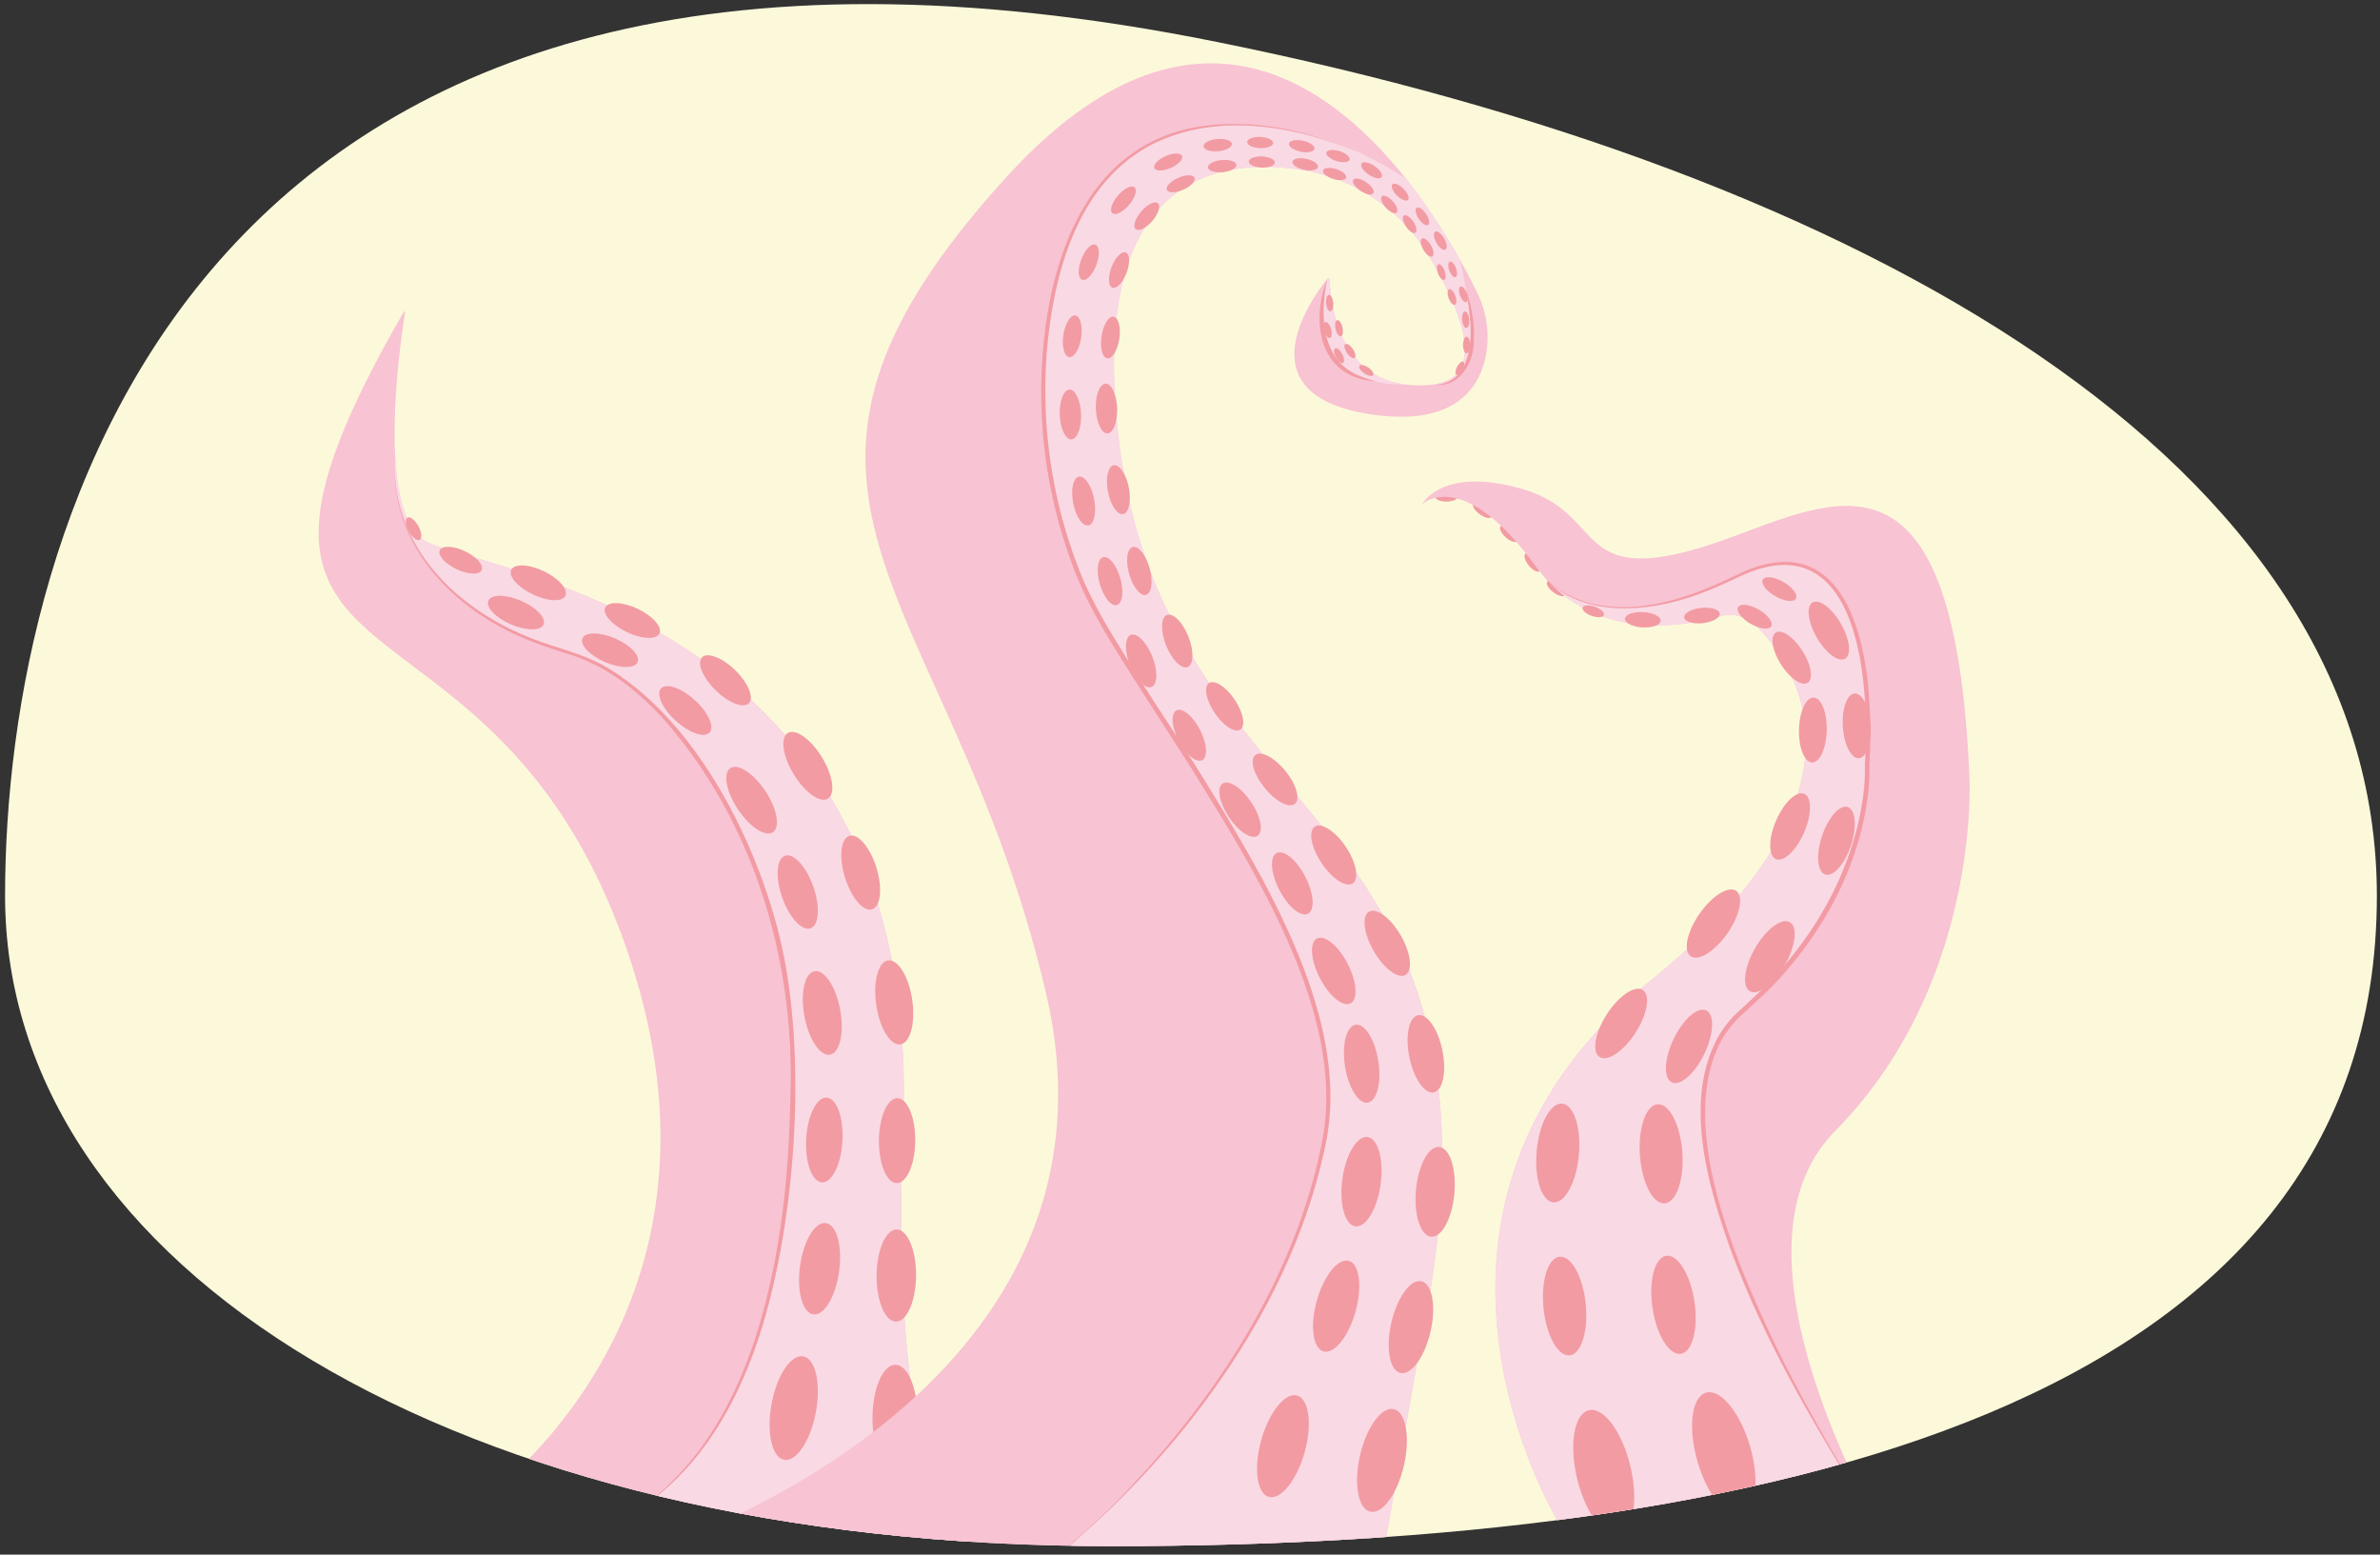 <svg xmlns="http://www.w3.org/2000/svg" xmlns:xlink="http://www.w3.org/1999/xlink" width="760" height="496.31" viewBox="0 0 760 496.31"><rect x="0" y="0" width="760" height="496.31" fill="#333333" stroke="none"/><defs><clipPath id="a"><path d="M759,286c0,163.48-195.39,207.6-404.53,207.6S1.62,404.5,1.62,286,61.49-52.67,388.85,13.44C593.85,54.84,759,147.4,759,286Z" fill="none"/></clipPath><clipPath id="b"><path d="M326,496.12s-43.69,22.84-37.59-138S154.49,182.44,136.3,173c-16.73-8.65-8.37-64.44-6.93-73.34a.22.22,0,0,0-.41-.13C53.6,230,154,176.75,198.81,299.35,243.72,422.27,149,482.79,149,482.79S251.46,517,326,496.12Z" fill="none"/></clipPath><clipPath id="c"><path d="M440.92,500.52l12.78-72c36-173.12-81.33-161.5-96.43-288.15-9.81-82.2,29.34-90.49,58-86.18a58,58,0,0,1,41.12,27.73c10.21,17.13,19.6,39.6-.38,41-28.89,2.07-31.21-27-31.37-33.56a.47.47,0,0,0-.84-.28c-4.8,6-27.25,36.85,13.62,43.14,26.05,4,34.44-7.35,36.86-17.73a32,32,0,0,0-2.66-21.25c-13.2-27-69.47-125.56-150.39-36.54C228.3,158.93,303.82,188,334,317S208.55,494.71,208.55,494.71Z" fill="none"/></clipPath><clipPath id="d"><path d="M497.73,486.09s-61.39-99.41,29.82-173.43c72.67-59,47-98.85,33.51-112.63a12.26,12.26,0,0,0-12.16-3.24c-12.37,3.56-40.78,8.24-58.75-16.35-22-30-34.5-20.8-36-19.46,0,0-.07,0-.05,0,.92-1.56,8-11.8,32.06-4.85,26,7.51,16.58,30,54.74,19.33s82.86-48.23,88,72.67c0,0,3.7,65.77-42.86,112.91s38.18,167.28,38.18,167.28Z" fill="none"/></clipPath></defs><g clip-path="url(#a)"><path d="M759,286c0,163.48-195.39,207.6-404.53,207.6S1.62,404.5,1.62,286,61.49-52.67,388.85,13.44C593.85,54.84,759,147.4,759,286Z" fill="#fcf9db"/><path d="M326,496.12s-43.69,22.84-37.59-138S154.49,182.44,136.3,173c-16.73-8.65-8.37-64.44-6.93-73.34a.22.22,0,0,0-.41-.13C53.6,230,154,176.75,198.81,299.35,243.72,422.27,149,482.79,149,482.79S251.46,517,326,496.12Z" fill="#f8c3d3"/><g clip-path="url(#b)"><path d="M126.21,145.87s-5.85,40.92,50.37,60.62c0,0,34.78,9.86,53.58,47.57S255,309.55,252.71,362.29s-14,76-25.32,95.41S189.11,491,180.28,494.43c0,0,104.26,33.07,159.1,3.34,0,0-48.23-19.74-42.16-109.39s-33.41-156.2-33.41-156.2-21.64-41.8-66-52.14-54.59-14.34-54.59-14.34Z" fill="#f9d9e4"/></g><path d="M126.08,147.4c-1,27.57,20.47,47.87,44.79,56.82,8.07,3.06,16.72,4.83,24.08,9.57,27.83,17.28,46.74,55,54.2,86.11,8.84,37.23,5,92-7.22,128.25-6.88,20.34-18.22,40.15-36.23,52.51A74.34,74.34,0,0,1,194.43,487a74.86,74.86,0,0,0,11.15-6.52c17.72-12.57,28.68-32.4,35.39-52.67,8-24.58,10.84-50.57,11.39-76.34,1.76-42.88-10.71-86.89-38.72-119.89-8.33-9.73-18.62-18.13-30.83-22.36-4.07-1.32-8.27-2.56-12.27-4.17-24.39-9.11-45.78-30-44.46-57.66Z" fill="#f29ba3"/><ellipse cx="285.78" cy="452.48" rx="16.79" ry="7.19" transform="translate(-169.01 734.55) rotate(-89.53)" fill="#f29ba3"/><ellipse cx="253.46" cy="449.52" rx="16.79" ry="7.19" transform="translate(-234.7 616.9) rotate(-79.51)" fill="#f29ba3"/><ellipse cx="286.22" cy="407.2" rx="14.71" ry="6.3" transform="translate(-123.31 690.09) rotate(-89.53)" fill="#f29ba3"/><ellipse cx="261.7" cy="405" rx="14.71" ry="6.3" transform="translate(-175.09 609.27) rotate(-82.19)" fill="#f29ba3"/><ellipse cx="286.46" cy="364.13" rx="13.55" ry="5.8" transform="translate(-80 647.61) rotate(-89.53)" fill="#f29ba3"/><ellipse cx="263.23" cy="363.94" rx="13.55" ry="5.8" transform="translate(-114.63 606.77) rotate(-86.85)" fill="#f29ba3"/><ellipse cx="285.55" cy="320.02" rx="5.8" ry="13.55" transform="translate(-43.49 44.91) rotate(-8.36)" fill="#f29ba3"/><ellipse cx="262.56" cy="323.39" rx="5.8" ry="13.55" transform="translate(-54.71 53.47) rotate(-10.54)" fill="#f29ba3"/><ellipse cx="274.86" cy="278.54" rx="5.26" ry="12.28" transform="translate(-70.02 93.64) rotate(-17.18)" fill="#f29ba3"/><ellipse cx="254.75" cy="284.76" rx="5.26" ry="12.28" transform="translate(-80 100.57) rotate(-19.36)" fill="#f29ba3"/><ellipse cx="257.98" cy="244.48" rx="5.26" ry="12.28" transform="translate(-89.64 170.41) rotate(-31.43)" fill="#f29ba3"/><ellipse cx="240.02" cy="255.45" rx="5.26" ry="12.28" transform="translate(-101.28 175.57) rotate(-33.61)" fill="#f29ba3"/><ellipse cx="231.66" cy="217.18" rx="4.48" ry="10.47" transform="translate(-85.57 231.19) rotate(-45.68)" fill="#f29ba3"/><ellipse cx="218.84" cy="226.83" rx="4.48" ry="10.47" transform="translate(-96.19 236.9) rotate(-47.86)" fill="#f29ba3"/><ellipse cx="201.93" cy="198.07" rx="4.1" ry="9.59" transform="translate(-63.83 294.94) rotate(-64.47)" fill="#f29ba3"/><ellipse cx="194.8" cy="207.58" rx="4.1" ry="9.59" transform="translate(-72.99 304.16) rotate(-66.65)" fill="#f29ba3"/><ellipse cx="171.89" cy="186.05" rx="4.1" ry="9.59" transform="translate(-70.07 260.98) rotate(-64.47)" fill="#f29ba3"/><ellipse cx="147.11" cy="178.82" rx="3.16" ry="7.39" transform="translate(-77.65 234.51) rotate(-64.47)" fill="#f29ba3"/><ellipse cx="132.08" cy="168.77" rx="1.73" ry="4.05" transform="translate(-64.87 84.28) rotate(-28.73)" fill="#f29ba3"/><ellipse cx="164.76" cy="195.56" rx="4.1" ry="9.59" transform="translate(-80.08 269.32) rotate(-66.65)" fill="#f29ba3"/><path d="M440.92,500.52l12.78-72c36-173.12-81.33-161.5-96.43-288.15-9.81-82.2,29.34-90.49,58-86.18a58,58,0,0,1,41.12,27.73c10.21,17.13,19.6,39.6-.38,41-28.89,2.07-31.21-27-31.37-33.56a.47.47,0,0,0-.84-.28c-4.8,6-27.25,36.85,13.62,43.14,26.05,4,34.44-7.35,36.86-17.73a32,32,0,0,0-2.66-21.25c-13.2-27-69.47-125.56-150.39-36.54C228.3,158.93,303.82,188,334,317S208.55,494.71,208.55,494.71Z" fill="#f8c3d3"/><g clip-path="url(#c)"><path d="M424,87.75s-5.18,19.31,1.28,25.79c0,0,2.47,4.61,7.14,6.17s9.12,3.77,21.33,2.81Z" fill="#f9d9e4"/><path d="M456,122.91s11.22.7,13.23-9S468,87,461.16,65.29l-12-8.07s-17.59-12.69-38.25-15.75c0,0-40.09-9.33-60.17,18.63,0,0-26.56,34.57-14.88,93.55,0,0,4.55,34.42,35.21,75.51s47.09,87.28,47.09,87.28,16.69,34.54-6.27,83.46c0,0-17.1,41.25-47.34,71.33l-36.43,35.64,141.77,3.41,10.36-166.64L434.8,231.41l-60-131.65L422,74.8l24.24,27.31Z" fill="#f9d9e4"/></g><path d="M458.51,122.87c11.44-1,11.84-14.67,10.66-23.5-.25-2.28-.65-4.52-1-6.79.47,1.46.89,2.93,1.25,4.42a39.66,39.66,0,0,1,1.07,13.81c-.61,6.25-5.09,12.64-12,12.06Z" fill="#f29ba3"/><path d="M437.63,50.26c-21.72-9.86-49-15.38-71-3.48-22.17,12.32-29.71,39.13-32.1,62.79a157.24,157.24,0,0,0,10,72.16c4.41,11.43,11.15,21.83,17.61,32.22s13.39,20.64,19.95,31.06c20.54,33.35,49.58,79.35,41.3,119.87-6.16,30.3-20.59,58.47-39,83.06a278.76,278.76,0,0,1-51.61,52.58,278.54,278.54,0,0,0,51-53c18.21-24.66,32.42-52.69,38.37-82.88,8-40.19-20.91-85.72-41.35-118.79-6.6-10.38-13.36-20.67-19.94-31.08s-13.24-20.93-17.67-32.51a157.7,157.7,0,0,1-9.92-72.81c3.08-31,15.91-64.16,50.54-69.14,18.39-2.59,37.19,2.14,53.8,10Z" fill="#f29ba3"/><path d="M423.82,89.07c-2.37,11.4-2.06,26.25,10.64,31.05a32.93,32.93,0,0,0,5,1.59c-17.86-.87-21.2-18.53-15.63-32.64Z" fill="#f29ba3"/><ellipse cx="424.6" cy="96.8" rx="1.13" ry="2.65" transform="translate(-6.94 38.24) rotate(-5.12)" fill="#f29ba3"/><ellipse cx="427.6" cy="104.76" rx="1.13" ry="2.65" transform="translate(-12.59 97.59) rotate(-12.83)" fill="#f29ba3"/><ellipse cx="423.95" cy="105.39" rx="1.13" ry="2.65" transform="translate(-12.65 120.15) rotate(-15.9)" fill="#f29ba3"/><ellipse cx="427.6" cy="113.54" rx="1.13" ry="2.65" transform="translate(-3.27 213.98) rotate(-27.99)" fill="#f29ba3"/><ellipse cx="436.31" cy="118.27" rx="1.13" ry="2.65" transform="translate(94.02 413.55) rotate(-55.95)" fill="#f29ba3"/><ellipse cx="466.17" cy="117.55" rx="2.36" ry="1.01" transform="translate(146.1 476.28) rotate(-62.41)" fill="#f29ba3"/><ellipse cx="468.32" cy="110.13" rx="1.13" ry="2.65" fill="#f29ba3"/><ellipse cx="468.03" cy="102.11" rx="1.13" ry="2.65" transform="translate(-7.24 42.14) rotate(-5.12)" fill="#f29ba3"/><ellipse cx="463.66" cy="94.82" rx="1.13" ry="2.65" transform="translate(-4.4 164.77) rotate(-20.06)" fill="#f29ba3"/><ellipse cx="467.3" cy="93.97" rx="1.13" ry="2.65" transform="translate(-3.88 165.97) rotate(-20.06)" fill="#f29ba3"/><ellipse cx="460.24" cy="86.88" rx="1.13" ry="2.65" transform="translate(-1.88 163.12) rotate(-20.06)" fill="#f29ba3"/><ellipse cx="463.88" cy="86.02" rx="1.13" ry="2.65" transform="translate(-1.37 164.31) rotate(-20.06)" fill="#f29ba3"/><ellipse cx="455.71" cy="79.01" rx="1.41" ry="3.29" transform="translate(21.55 238.44) rotate(-30)" fill="#f29ba3"/><ellipse cx="459.93" cy="76.83" rx="1.41" ry="3.29" transform="translate(23.2 240.26) rotate(-30)" fill="#f29ba3"/><ellipse cx="450.15" cy="71.56" rx="1.41" ry="3.29" transform="translate(36.53 263.07) rotate(-33.88)" fill="#f29ba3"/><ellipse cx="454.22" cy="69.1" rx="1.41" ry="3.29" transform="translate(38.6 264.92) rotate(-33.88)" fill="#f29ba3"/><ellipse cx="443.64" cy="65.29" rx="1.5" ry="3.51" transform="translate(68.83 311.45) rotate(-41.67)" fill="#f29ba3"/><ellipse cx="447.12" cy="61.34" rx="1.5" ry="3.51" transform="translate(87.59 334.13) rotate(-45)" fill="#f29ba3"/><ellipse cx="435.33" cy="59.53" rx="1.65" ry="3.87" transform="translate(142.33 386.95) rotate(-55.96)" fill="#f29ba3"/><ellipse cx="437.97" cy="54.36" rx="1.65" ry="3.87" transform="translate(147.78 386.87) rotate(-55.96)" fill="#f29ba3"/><ellipse cx="426.16" cy="55.54" rx="1.65" ry="3.87" transform="translate(244.46 445) rotate(-72.41)" fill="#f29ba3"/><ellipse cx="427.23" cy="49.83" rx="1.65" ry="3.87" transform="translate(250.65 442.03) rotate(-72.41)" fill="#f29ba3"/><ellipse cx="415.11" cy="52.87" rx="1.78" ry="4.15" transform="matrix(0.21, -0.98, 0.98, 0.21, 277.8, 448.17)" fill="#f29ba3"/><ellipse cx="415.64" cy="46.65" rx="1.78" ry="4.15" transform="translate(284.31 443.75) rotate(-78.1)" fill="#f29ba3"/><ellipse cx="402.93" cy="51.72" rx="1.78" ry="4.15" transform="translate(335 452.24) rotate(-87.69)" fill="#f29ba3"/><ellipse cx="402.42" cy="45.5" rx="1.78" ry="4.15" transform="translate(340.72 445.76) rotate(-87.69)" fill="#f29ba3"/><ellipse cx="390.28" cy="53.07" rx="4.55" ry="1.95" transform="translate(-3.18 35.01) rotate(-5.12)" fill="#f29ba3"/><ellipse cx="388.85" cy="46.37" rx="4.55" ry="1.95" transform="translate(-2.59 34.85) rotate(-5.12)" fill="#f29ba3"/><ellipse cx="377.02" cy="58.64" rx="4.82" ry="2.06" transform="translate(8.13 156.13) rotate(-23.64)" fill="#f29ba3"/><ellipse cx="373.03" cy="51.7" rx="4.82" ry="2.06" transform="translate(10.58 153.94) rotate(-23.64)" fill="#f29ba3"/><ellipse cx="366.19" cy="69.02" rx="5.44" ry="2.33" transform="translate(75.24 301.84) rotate(-49.34)" fill="#f29ba3"/><ellipse cx="358.73" cy="63.93" rx="5.44" ry="2.33" transform="translate(76.51 294.41) rotate(-49.34)" fill="#f29ba3"/><ellipse cx="357.33" cy="86.21" rx="6.01" ry="2.57" transform="translate(149.59 389.46) rotate(-69.15)" fill="#f29ba3"/><ellipse cx="347.67" cy="83.71" rx="6.01" ry="2.57" transform="translate(145.71 378.82) rotate(-69.15)" fill="#f29ba3"/><ellipse cx="353.51" cy="107.77" rx="6.71" ry="2.87" transform="matrix(0.15, -0.99, 0.99, 0.15, 194.87, 441.57)" fill="#f29ba3"/><ellipse cx="342.37" cy="107.36" rx="6.71" ry="2.87" transform="translate(185.78 430.19) rotate(-81.53)" fill="#f29ba3"/><ellipse cx="353.34" cy="130.41" rx="3.4" ry="7.94" transform="translate(-4.79 13.8) rotate(-2.22)" fill="#f29ba3"/><ellipse cx="341.81" cy="132.31" rx="3.4" ry="7.94" transform="translate(-4.87 13.36) rotate(-2.22)" fill="#f29ba3"/><ellipse cx="357.14" cy="156.33" rx="3.4" ry="7.94" transform="translate(-23.16 70.55) rotate(-10.93)" fill="#f29ba3"/><ellipse cx="346.03" cy="159.96" rx="3.4" ry="7.94" transform="translate(-24.05 68.51) rotate(-10.93)" fill="#f29ba3"/><ellipse cx="365.22" cy="180.94" rx="3.4" ry="7.94" transform="matrix(0.96, -0.27, 0.27, 0.96, -35.64, 107.18)" fill="#f29ba3"/><ellipse cx="354.47" cy="185.52" rx="3.4" ry="7.94" transform="translate(-37.31 104.41) rotate(-15.93)" fill="#f29ba3"/><ellipse cx="375.93" cy="204.67" rx="3.83" ry="8.94" transform="translate(-49.05 153.62) rotate(-21.72)" fill="#f29ba3"/><ellipse cx="364.39" cy="211.03" rx="3.83" ry="8.94" transform="translate(-52.22 149.8) rotate(-21.72)" fill="#f29ba3"/><ellipse cx="390.63" cy="227.31" rx="3.83" ry="8.94" transform="matrix(0.83, -0.56, 0.56, 0.83, -60.44, 255.57)" fill="#f29ba3"/><ellipse cx="379.77" cy="234.76" rx="3.83" ry="8.94" transform="translate(-65.38 200.46) rotate(-27.32)" fill="#f29ba3"/><ellipse cx="407.16" cy="248.81" rx="4.29" ry="10.03" transform="translate(-65.82 311.88) rotate(-39.02)" fill="#f29ba3"/><ellipse cx="395.99" cy="258.49" rx="4.29" ry="10.03" transform="translate(-76.87 263.81) rotate(-33.78)" fill="#f29ba3"/><ellipse cx="425.9" cy="272.97" rx="4.66" ry="10.89" transform="translate(-79.87 282.88) rotate(-33.78)" fill="#f29ba3"/><ellipse cx="412.67" cy="282.04" rx="4.66" ry="10.89" transform="translate(-83.41 220.83) rotate(-27.32)" fill="#f29ba3"/><ellipse cx="443" cy="301.15" rx="4.99" ry="11.66" transform="translate(-91.23 261.84) rotate(-30)" fill="#f29ba3"/><ellipse cx="425.9" cy="309.99" rx="4.99" ry="11.66" transform="translate(-94.76 230.02) rotate(-27.32)" fill="#f29ba3"/><ellipse cx="455.32" cy="336.43" rx="5.38" ry="12.58" transform="translate(-57.97 97.62) rotate(-11.51)" fill="#f29ba3"/><ellipse cx="434.8" cy="339.61" rx="5.38" ry="12.58" transform="translate(-46.96 70.74) rotate(-8.83)" fill="#f29ba3"/><ellipse cx="458.29" cy="380.49" rx="14.38" ry="6.16" transform="translate(38.42 803) rotate(-84.88)" fill="#f29ba3"/><ellipse cx="434.76" cy="377.27" rx="14.38" ry="6.16" transform="translate(1.97 756.79) rotate(-82.2)" fill="#f29ba3"/><ellipse cx="450.56" cy="423.69" rx="15.01" ry="6.42" transform="translate(-63.15 768.1) rotate(-77.08)" fill="#f29ba3"/><ellipse cx="426.7" cy="417.02" rx="15.01" ry="6.42" transform="translate(-89.73 715.82) rotate(-74.4)" fill="#f29ba3"/><ellipse cx="441.32" cy="466.25" rx="16.79" ry="7.19" transform="translate(-111.81 792.13) rotate(-77.08)" fill="#f29ba3"/><ellipse cx="409.7" cy="461.75" rx="16.79" ry="7.19" transform="translate(-145.24 732.13) rotate(-74.4)" fill="#f29ba3"/><ellipse cx="431.08" cy="112.09" rx="1.13" ry="2.65" transform="translate(11.32 261.08) rotate(-34.12)" fill="#f29ba3"/><ellipse cx="496.94" cy="187.82" rx="1.54" ry="3.6" transform="translate(49.59 474.36) rotate(-53.34)" fill="#f29ba3"/><ellipse cx="489.36" cy="179.53" rx="1.54" ry="3.6" transform="translate(-2.81 351.19) rotate(-39.37)" fill="#f29ba3"/><ellipse cx="481.86" cy="170.38" rx="1.54" ry="3.6" transform="translate(35.11 418.64) rotate(-48.53)" fill="#f29ba3"/><ellipse cx="473.34" cy="162.85" rx="1.54" ry="3.6" transform="translate(60.11 445.36) rotate(-53.34)" fill="#f29ba3"/><ellipse cx="461.87" cy="158.59" rx="3.6" ry="1.54" fill="#f29ba3"/><path d="M497.73,486.09s-61.39-99.41,29.82-173.43c72.67-59,47-98.85,33.51-112.63a12.26,12.26,0,0,0-12.16-3.24c-12.37,3.56-40.78,8.24-58.75-16.35-22-30-34.5-20.8-36-19.46,0,0-.07,0-.05,0,.92-1.56,8-11.8,32.06-4.85,26,7.51,16.58,30,54.74,19.33s82.86-48.23,88,72.67c0,0,3.7,65.77-42.86,112.91s38.18,167.28,38.18,167.28Z" fill="#f8c3d3"/><g clip-path="url(#d)"><path d="M492.57,183.7s12,16.2,42.33,8l13-4.57s17.81-10.85,28.79-6.13,14.18,15.64,14.18,15.64,7.87,16.06,5.65,42.49-1.42,19.29-1.42,19.29-4,23.4-15.38,38.09-15.23,18.79-15.23,18.79-21,14.82-20.37,33.28c0,0-1.88,24.48,7.83,46.61,0,0,11,30.16,24.62,53.46s33.92,56.12,33.92,56.12l22.74,32.27L482.32,487.89s-25.83-94.5-5.07-121.84,36.53-60.74,64.25-72.41,13.64-86.09,13.64-86.09l-56.32-8.45Z" fill="#f9d9e4"/></g><path d="M490.15,180.44c3.62,5.77,9.69,9.72,16.12,11.7,14.86,4.4,30.58-.44,44.2-6.65l4.61-2.19c30.93-14.74,40.3,15.14,41.82,40.17a154,154,0,0,1,.05,20.37,66.08,66.08,0,0,1-.89,12.89c-3.48,22.73-15.57,43.47-31.63,59.66-2.06,1.93-7.27,6.72-9.38,8.69a33.35,33.35,0,0,0-5.08,6.57c-15.07,26.84,4.45,71.25,16.54,96.87,9.86,20.48,21.57,40,33.41,59.37-18.21-28.79-36.06-58.15-47.77-90.29-7.08-20.24-14.54-46.65-3.43-66.68A34.67,34.67,0,0,1,554,324l6.25-5.82,3.1-2.89,2.88-3.11c14.43-15.35,25-34.79,28.37-55.71a65.57,65.57,0,0,0,.91-12.57,157.49,157.49,0,0,0,0-20.38c-1.5-24.09-9.8-53.66-40.07-39.43-2.77,1.28-6.53,3.06-9.33,4.16-17.82,7.53-43.89,10.75-56-7.85Z" fill="#f39ba4"/><ellipse cx="512.12" cy="470.05" rx="8.73" ry="20.4" transform="translate(-95.7 132.75) rotate(-13.52)" fill="#f29ba3"/><ellipse cx="550.48" cy="464.17" rx="8.73" ry="20.4" transform="translate(-107.66 172.04) rotate(-16.2)" fill="#f29ba3"/><ellipse cx="499.62" cy="416.98" rx="6.77" ry="15.82" transform="translate(-39.51 52.51) rotate(-5.79)" fill="#f29ba3"/><ellipse cx="534.41" cy="416.55" rx="6.77" ry="15.82" transform="translate(-55.54 83.27) rotate(-8.47)" fill="#f29ba3"/><ellipse cx="497.43" cy="368.08" rx="15.82" ry="6.77" transform="translate(86.43 830.69) rotate(-84.88)" fill="#f29ba3"/><ellipse cx="527.57" cy="370.05" rx="6.77" ry="15.82" transform="matrix(1, -0.07, 0.07, 1, -23.03, 35.23)" fill="#f29ba3"/><ellipse cx="517.68" cy="326.75" rx="12.73" ry="5.45" transform="translate(-37.67 584.31) rotate(-57.14)" fill="#f29ba3"/><ellipse cx="539.38" cy="334.1" rx="12.73" ry="5.45" transform="translate(4.87 675.94) rotate(-64.38)" fill="#f29ba3"/><ellipse cx="548.89" cy="296.42" rx="12.73" ry="5.45" transform="matrix(0.57, -0.82, 0.82, 0.57, -8.78, 575.98)" fill="#f29ba3"/><ellipse cx="565.17" cy="305.44" rx="12.73" ry="5.45" transform="translate(18.07 642.17) rotate(-60)" fill="#f29ba3"/><ellipse cx="571.67" cy="263.89" rx="11.36" ry="4.86" transform="translate(101.75 682.96) rotate(-66.51)" fill="#f29ba3"/><ellipse cx="586.43" cy="268.41" rx="11.36" ry="4.86" transform="translate(145.9 739.45) rotate(-71.51)" fill="#f29ba3"/><ellipse cx="578.86" cy="233.04" rx="10.36" ry="4.44" transform="translate(332.78 806.48) rotate(-88.7)" fill="#f29ba3"/><ellipse cx="592.9" cy="231.76" rx="4.44" ry="10.36" transform="translate(-13.75 38.82) rotate(-3.71)" fill="#f29ba3"/><ellipse cx="572.13" cy="209.93" rx="4.06" ry="9.49" transform="translate(-23.23 340.1) rotate(-32.48)" fill="#f29ba3"/><ellipse cx="584" cy="201.32" rx="4.44" ry="10.36" transform="translate(-22.42 318.97) rotate(-30)" fill="#f29ba3"/><ellipse cx="560.31" cy="196.87" rx="2.61" ry="6.1" transform="translate(109.66 583.68) rotate(-60)" fill="#f29ba3"/><ellipse cx="543.47" cy="196.53" rx="5.71" ry="2.45" transform="translate(-17.97 59.53) rotate(-6.17)" fill="#f29ba3"/><ellipse cx="524.6" cy="197.87" rx="2.45" ry="5.71" transform="translate(296.14 709.88) rotate(-86.62)" fill="#f29ba3"/><ellipse cx="508.79" cy="195.18" rx="1.54" ry="3.6" transform="translate(156.04 610.54) rotate(-70.65)" fill="#f29ba3"/><ellipse cx="568.2" cy="188.08" rx="2.61" ry="6.1" transform="translate(121.22 586.11) rotate(-60)" fill="#f29ba3"/></g></svg>